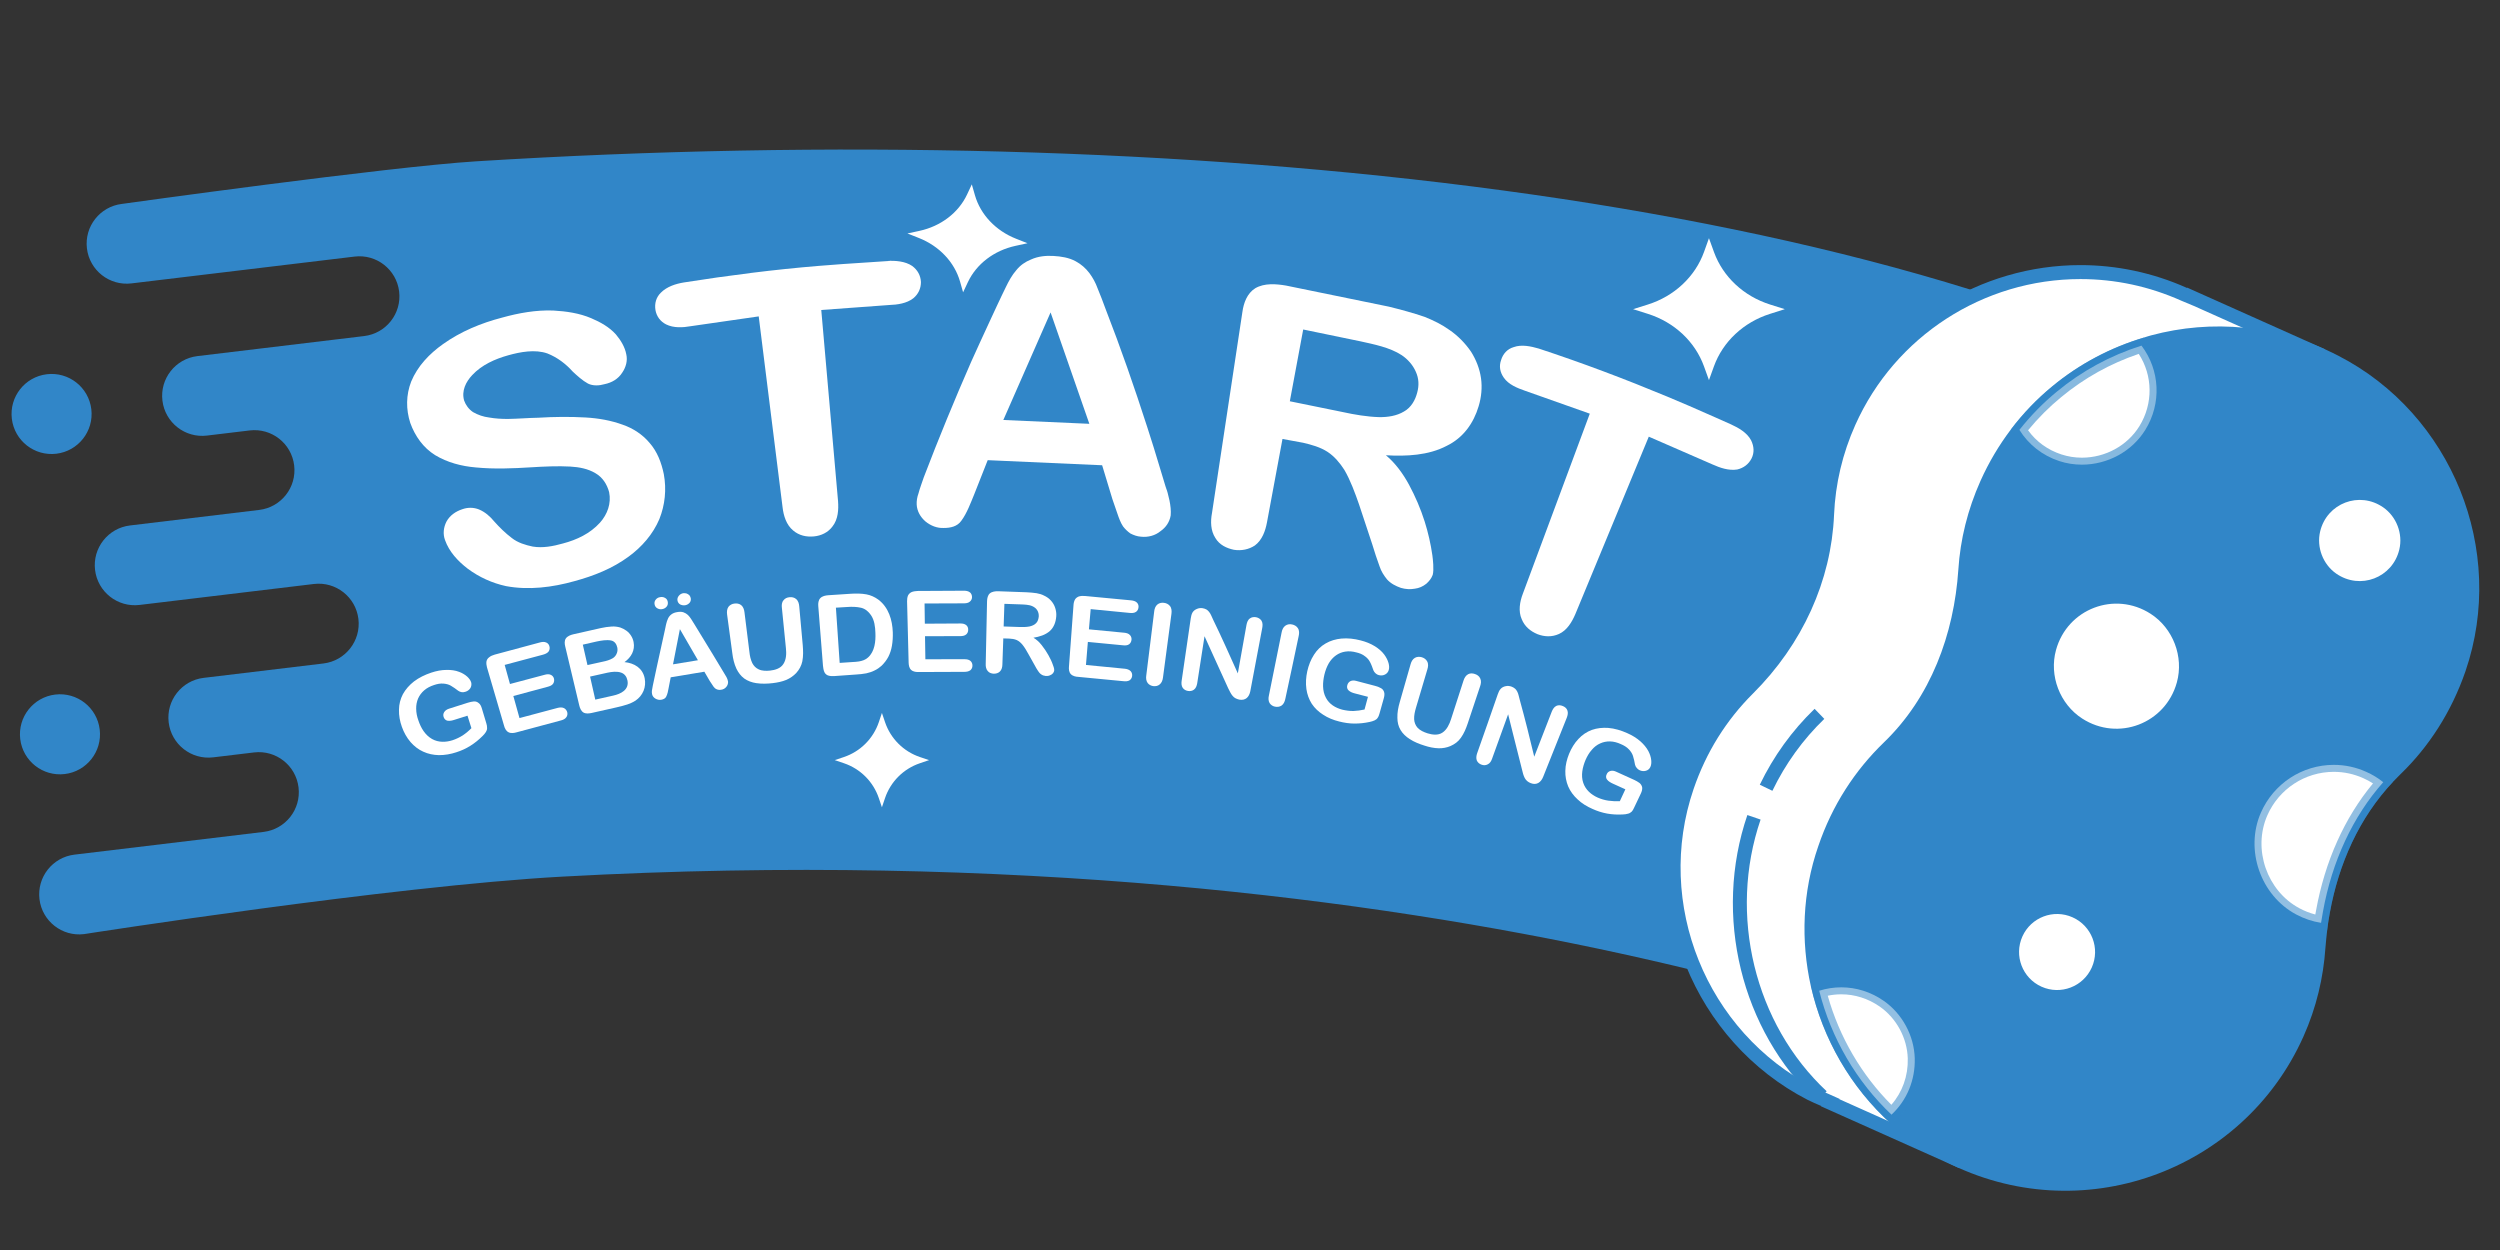 <?xml version="1.0" encoding="UTF-8" standalone="no"?> <svg xmlns="http://www.w3.org/2000/svg" xmlns:xlink="http://www.w3.org/1999/xlink" xmlns:serif="http://www.serif.com/" width="100%" height="100%" viewBox="0 0 120 60" version="1.1" xml:space="preserve" style="fill-rule:evenodd;clip-rule:evenodd;stroke-linejoin:round;stroke-miterlimit:2;"><rect x="0" y="0" width="120" height="60" fill="#333333" stroke="none"/> <g transform="matrix(0.444,0,0,0.444,0.065,-6.483)"> <path d="M60.67,109.37C42.119,110.386 8.934,115.587 8.934,115.587C6.561,115.873 4.406,114.18 4.121,111.808C3.836,109.435 5.528,107.28 7.901,106.995L28.348,104.538C30.721,104.252 32.414,102.098 32.128,99.726C31.843,97.353 29.689,95.661 27.316,95.946L22.901,96.476C20.528,96.761 18.374,95.069 18.089,92.696C17.804,90.324 19.496,88.169 21.869,87.884L34.821,86.328C37.193,86.042 38.886,83.887 38.601,81.515C38.315,79.142 36.161,77.45 33.788,77.735L14.942,80C12.569,80.285 10.415,78.592 10.13,76.22C9.845,73.847 11.537,71.692 13.91,71.407L27.876,69.729C30.249,69.443 31.941,67.289 31.656,64.916C31.371,62.543 29.216,60.851 26.843,61.136L22.226,61.691C19.853,61.976 17.698,60.284 17.413,57.911C17.128,55.539 18.82,53.384 21.193,53.099L39.224,50.932C41.597,50.646 43.29,48.492 43.004,46.119C42.719,43.747 40.564,42.054 38.191,42.339L14.064,45.239C11.691,45.524 9.536,43.832 9.251,41.459C8.966,39.086 10.658,36.932 13.031,36.646C13.031,36.646 41.74,32.638 51.377,32.038C127.1,27.326 206.157,35.479 247.733,61.098L216.059,129.977C216.059,129.977 158.306,104.025 60.67,109.37Z" style="fill:rgb(49,134,200);fill-rule:nonzero;"></path> </g> <g transform="matrix(0.444,0,0,0.444,0.065,-6.483)"> <path d="M6.854,98.282C9.227,97.997 10.919,95.842 10.634,93.469C10.349,91.096 8.194,89.404 5.821,89.689C3.448,89.975 1.756,92.129 2.041,94.502C2.327,96.875 4.481,98.567 6.854,98.282Z" style="fill:rgb(49,134,200);fill-rule:nonzero;"></path> </g> <g transform="matrix(0.444,0,0,0.444,0.065,-6.483)"> <path d="M5.946,63.653C8.319,63.368 10.011,61.213 9.726,58.84C9.44,56.467 7.286,54.775 4.913,55.06C2.541,55.345 0.848,57.5 1.133,59.873C1.418,62.246 3.573,63.938 5.946,63.653Z" style="fill:rgb(49,134,200);fill-rule:nonzero;"></path> </g> <g transform="matrix(0.444,0,0,0.444,0.065,-6.483)"> <path d="M197.709,133.815L197.034,133.47L196.581,133.273C196.258,133.134 195.936,132.997 195.619,132.833C183.626,126.656 177.873,112.389 182.233,99.646C183.622,95.589 185.841,92.023 188.829,89.045C194.046,83.851 197.081,77.166 197.375,70.223C197.521,66.771 198.317,63.407 199.741,60.225C204.146,50.379 213.97,44.017 224.769,44.017C228.641,44.017 232.413,44.825 235.98,46.42L236.67,46.729L236.686,46.694L250.212,52.746L248.204,57.234L248.4,57.569C252.462,64.527 253.328,72.792 250.778,80.244C249.389,84.302 247.169,87.868 244.182,90.844C238.964,96.04 235.93,102.723 235.636,109.664C235.49,113.117 234.694,116.481 233.271,119.664C229.666,127.721 222.317,133.578 213.612,135.331L213.23,135.408L211.235,139.867L197.709,133.815Z" style="fill:white;fill-rule:nonzero;"></path> </g> <g transform="matrix(0.444,0,0,0.444,0.065,-6.483)"> <path d="M224.769,43.261C214.002,43.26 203.733,49.451 199.051,59.917C197.554,63.262 196.767,66.742 196.62,70.191C196.326,77.153 193.233,83.593 188.296,88.51C185.341,91.453 182.984,95.118 181.519,99.401C177.043,112.476 182.986,127.176 195.272,133.504C195.751,133.752 196.241,133.943 196.727,134.16L196.71,134.196L211.617,140.865L213.761,136.072C222.393,134.333 230.091,128.622 233.96,119.972C235.457,116.627 236.245,113.146 236.391,109.695C236.686,102.734 239.778,96.296 244.715,91.379C247.669,88.437 250.027,84.772 251.493,80.489C254.201,72.575 253.073,64.076 249.053,57.188L251.21,52.364L236.304,45.695L236.289,45.73C232.542,44.055 228.623,43.262 224.769,43.261ZM224.766,43.261L224.768,44.772C228.535,44.773 232.203,45.559 235.672,47.11L237.053,47.686L249.214,53.127L247.673,56.571L247.356,57.28L247.748,57.95C251.698,64.718 252.542,72.755 250.063,80C248.712,83.947 246.554,87.415 243.648,90.309C238.297,95.639 235.183,102.501 234.881,109.631C234.739,112.989 233.965,116.261 232.581,119.355C229.076,127.19 221.929,132.885 213.463,134.591L212.7,134.745L212.382,135.455L210.854,138.868L198.707,133.434L198.724,133.398L197.343,132.78C197.185,132.71 197.026,132.641 196.867,132.573C196.564,132.443 196.262,132.315 195.964,132.161C184.303,126.155 178.708,112.281 182.948,99.89C184.299,95.943 186.457,92.475 189.362,89.581C194.714,84.251 197.828,77.387 198.13,70.255C198.272,66.898 199.046,63.627 200.43,60.534C204.714,50.959 214.266,44.772 224.766,44.772L224.766,43.261Z" style="fill:rgb(49,134,200);fill-rule:nonzero;"></path> </g> <g transform="matrix(0.444,0,0,0.444,0.065,-6.483)"> <path d="M196.299,133.679C188.077,126.002 185.046,113.559 188.758,102.714L190.188,103.204C186.666,113.495 189.536,125.298 197.33,132.575L196.299,133.679Z" style="fill:rgb(49,134,200);fill-rule:nonzero;"></path> </g> <g transform="matrix(0.444,0,0,0.444,0.065,-6.483)"> <path d="M191.463,100.094L190.102,99.437C191.587,96.355 193.58,93.595 196.025,91.232L197.076,92.318C194.759,94.557 192.871,97.173 191.463,100.094Z" style="fill:rgb(49,134,200);fill-rule:nonzero;"></path> </g> <g transform="matrix(0.444,0,0,0.444,0.065,-6.483)"> <path d="M248.874,126.66C242.31,141.334 224.699,147.652 210.172,140.175C208.037,139.067 206.068,137.687 204.313,136.119C199.914,132.15 196.916,126.896 195.624,121.231C194.524,116.303 194.698,111.054 196.429,106.067C197.927,101.65 200.395,97.884 203.499,94.882C208.575,90 211.098,83.193 211.568,76.164C211.776,72.93 212.57,69.698 213.964,66.582C214.872,64.553 215.982,62.702 217.26,61.012C218.58,59.276 220.085,57.71 221.732,56.36C224.666,53.934 228.046,52.163 231.633,51.093C231.896,50.993 232.159,50.938 232.414,50.855C238.912,49.11 246.114,49.68 252.647,53.059C264.929,59.38 270.874,74.084 266.398,87.149C264.875,91.576 262.425,95.35 259.329,98.335C259.117,98.566 258.859,98.799 258.648,99.031C258.614,99.059 258.605,99.077 258.571,99.105C254.893,103.002 252.674,108.01 251.72,113.302C251.605,113.946 251.507,114.554 251.437,115.197C251.357,115.814 251.313,116.446 251.251,117.07C251.034,120.278 250.276,123.526 248.874,126.66Z" style="fill:rgb(49,134,200);fill-rule:nonzero;"></path> </g> <g transform="matrix(0.444,0,0,0.444,0.065,-6.483)"> <path d="M235.19,88.374C233.963,92.829 228.84,94.785 224.956,92.281C222.535,90.721 221.361,87.647 222.125,84.871C223.351,80.414 228.477,78.457 232.361,80.962C234.782,82.523 235.955,85.597 235.19,88.374Z" style="fill:white;fill-rule:nonzero;"></path> </g> <g transform="matrix(0.444,0,0,0.444,0.065,-6.483)"> <path d="M259.239,74.009C258.513,77.069 255,78.41 252.418,76.613C250.983,75.615 250.275,73.76 250.679,72.06C251.407,69 254.92,67.658 257.502,69.455C258.936,70.453 259.644,72.309 259.239,74.009Z" style="fill:white;fill-rule:nonzero;"></path> </g> <g transform="matrix(0.444,0,0,0.444,0.065,-6.483)"> <path d="M225.99,119.2C226.917,117.128 225.989,114.697 223.917,113.771C221.846,112.844 219.416,113.772 218.489,115.843C217.562,117.915 218.49,120.346 220.562,121.273C222.633,122.199 225.063,121.271 225.99,119.2Z" style="fill:white;fill-rule:nonzero;"></path> </g> <g transform="matrix(0.444,0,0,0.444,0.065,-6.483)"> <path d="M204.34,135.106C200.554,131.529 197.804,126.815 196.523,121.708C197.299,121.464 198.101,121.34 198.915,121.34C200.531,121.34 202.11,121.84 203.48,122.787C205.493,124.176 206.785,126.56 206.853,129.007C206.918,131.361 206.009,133.55 204.34,135.106Z" style="fill:white;fill-rule:nonzero;"></path> </g> <g transform="matrix(0.444,0,0,0.444,0.065,-6.483)"> <path d="M198.915,120.584C197.783,120.584 196.668,120.806 195.632,121.226C196.907,126.896 199.919,132.161 204.322,136.117C206.298,134.551 207.693,132.032 207.608,128.985C207.533,126.282 206.135,123.702 203.91,122.165C202.344,121.083 200.61,120.584 198.915,120.584ZM198.915,122.095C200.377,122.095 201.807,122.549 203.051,123.408C204.869,124.664 206.036,126.817 206.098,129.027C206.15,130.913 205.514,132.68 204.325,134.038C201.092,130.801 198.697,126.694 197.448,122.246C197.93,122.146 198.419,122.095 198.915,122.095Z" style="fill:rgb(49,134,200);fill-opacity:0.53;fill-rule:nonzero;"></path> </g> <g transform="matrix(0.444,0,0,0.444,0.065,-6.483)"> <path d="M224.921,64.835C224.085,64.835 223.263,64.705 222.479,64.448C220.669,63.856 219.154,62.667 218.168,61.075C219.377,59.542 220.736,58.154 222.211,56.945C224.911,54.711 227.988,53.039 231.366,51.966C233.37,54.612 233.55,58.213 231.778,61.077C230.344,63.395 227.717,64.835 224.921,64.835Z" style="fill:white;fill-rule:nonzero;"></path> </g> <g transform="matrix(0.444,0,0,0.444,0.065,-6.483)"> <path d="M231.633,51.093C228.046,52.163 224.666,53.934 221.732,56.36C220.085,57.71 218.58,59.276 217.26,61.012C218.275,62.898 219.975,64.423 222.244,65.167C223.121,65.453 224.024,65.591 224.922,65.591C227.901,65.591 230.812,64.076 232.421,61.475C234.556,58.024 234.019,53.88 231.633,51.093ZM231.07,52.858C232.592,55.206 232.646,58.238 231.136,60.68C229.838,62.777 227.458,64.08 224.922,64.08C224.166,64.08 223.423,63.962 222.714,63.73C221.222,63.242 219.989,62.346 219.104,61.117C220.192,59.794 221.396,58.59 222.696,57.525C225.178,55.472 227.991,53.905 231.07,52.858Z" style="fill:rgb(49,134,200);fill-opacity:0.58;fill-rule:nonzero;"></path> </g> <g transform="matrix(0.444,0,0,0.444,0.065,-6.483)"> <path d="M250.779,114.367C249.846,114.222 248.942,113.918 248.084,113.459C244.231,111.4 242.523,106.464 244.274,102.455C245.647,99.317 248.74,97.289 252.155,97.289C253.364,97.289 254.542,97.542 255.656,98.041C256.34,98.345 256.958,98.722 257.502,99.163C254.221,102.858 251.971,107.684 250.98,113.174C250.905,113.57 250.838,113.965 250.779,114.367Z" style="fill:white;fill-rule:nonzero;"></path> </g> <g transform="matrix(0.444,0,0,0.444,0.065,-6.483)"> <path d="M252.156,96.533C248.558,96.533 245.125,98.625 243.583,102.152C241.667,106.533 243.511,111.872 247.727,114.125C248.924,114.765 250.184,115.114 251.433,115.2C251.507,114.554 251.605,113.936 251.724,113.309C252.681,108.011 254.885,103.003 258.578,99.109C257.845,98.388 256.963,97.797 255.965,97.351C254.726,96.796 253.431,96.533 252.156,96.533ZM252.156,98.044C253.258,98.044 254.332,98.275 255.348,98.73C255.719,98.896 256.068,99.084 256.394,99.294C253.316,103.002 251.198,107.719 250.239,113.026C250.211,113.175 250.184,113.322 250.159,113.467C249.569,113.314 248.994,113.088 248.439,112.792C244.927,110.915 243.369,106.414 244.967,102.758C246.219,99.895 249.041,98.044 252.156,98.044Z" style="fill:rgb(49,134,200);fill-opacity:0.53;fill-rule:nonzero;"></path> </g> <g transform="matrix(0.083,0.004,-0.004,0.083,10.771,0.958)"> <g transform="matrix(0.779,0,0,0.779,56.247,-80.058)"> <g transform="matrix(83.541,0,0,83.541,92.252,647.565)"> <path d="M0.608,-0.528L0.654,-0.398C0.659,-0.385 0.663,-0.369 0.663,-0.355C0.664,-0.343 0.66,-0.331 0.654,-0.32C0.647,-0.307 0.637,-0.295 0.627,-0.284C0.595,-0.249 0.561,-0.218 0.522,-0.191C0.485,-0.165 0.444,-0.144 0.401,-0.128C0.352,-0.109 0.299,-0.097 0.246,-0.095C0.199,-0.094 0.151,-0.101 0.107,-0.119C0.063,-0.136 0.024,-0.164 -0.009,-0.198C-0.045,-0.236 -0.073,-0.281 -0.093,-0.33C-0.113,-0.378 -0.125,-0.429 -0.126,-0.481C-0.128,-0.529 -0.118,-0.577 -0.098,-0.62C-0.076,-0.665 -0.044,-0.704 -0.006,-0.737C0.038,-0.774 0.09,-0.802 0.144,-0.823C0.188,-0.84 0.234,-0.852 0.282,-0.854C0.318,-0.856 0.356,-0.854 0.391,-0.842C0.417,-0.834 0.443,-0.821 0.465,-0.803C0.48,-0.79 0.495,-0.774 0.502,-0.755C0.508,-0.738 0.506,-0.719 0.498,-0.703C0.488,-0.686 0.473,-0.674 0.455,-0.668C0.445,-0.664 0.434,-0.662 0.422,-0.663C0.411,-0.664 0.401,-0.668 0.391,-0.674C0.371,-0.688 0.345,-0.705 0.323,-0.716C0.304,-0.726 0.282,-0.73 0.26,-0.731C0.23,-0.733 0.201,-0.725 0.173,-0.714C0.142,-0.702 0.113,-0.686 0.089,-0.663C0.067,-0.642 0.05,-0.617 0.039,-0.589C0.028,-0.56 0.024,-0.528 0.026,-0.497C0.028,-0.461 0.037,-0.426 0.051,-0.393C0.076,-0.329 0.116,-0.267 0.18,-0.235C0.238,-0.206 0.303,-0.211 0.362,-0.233C0.393,-0.245 0.423,-0.261 0.45,-0.28C0.477,-0.3 0.502,-0.323 0.524,-0.348L0.484,-0.457L0.373,-0.416C0.353,-0.408 0.33,-0.401 0.308,-0.404C0.291,-0.407 0.279,-0.419 0.273,-0.435C0.267,-0.45 0.268,-0.465 0.276,-0.479C0.285,-0.495 0.301,-0.505 0.317,-0.511L0.481,-0.572C0.498,-0.578 0.517,-0.584 0.534,-0.586C0.549,-0.588 0.564,-0.584 0.576,-0.575C0.593,-0.565 0.602,-0.545 0.608,-0.528Z" style="fill:white;fill-rule:nonzero;"></path> </g> <g transform="matrix(83.541,0,0,83.541,158.416,647.565)"> <path d="M0.335,-1.03L-0,-0.923L0.055,-0.756L0.36,-0.853C0.378,-0.859 0.398,-0.862 0.415,-0.854C0.429,-0.848 0.439,-0.836 0.443,-0.822C0.447,-0.807 0.446,-0.792 0.438,-0.778C0.429,-0.762 0.41,-0.754 0.392,-0.748L0.09,-0.651L0.154,-0.458L0.489,-0.565C0.507,-0.57 0.528,-0.573 0.545,-0.565C0.56,-0.558 0.57,-0.545 0.575,-0.53C0.579,-0.515 0.578,-0.499 0.569,-0.486C0.559,-0.469 0.541,-0.461 0.523,-0.455L0.136,-0.331C0.113,-0.323 0.085,-0.317 0.062,-0.328C0.04,-0.338 0.027,-0.362 0.02,-0.385C-0.039,-0.554 -0.097,-0.724 -0.156,-0.894C-0.161,-0.911 -0.165,-0.929 -0.163,-0.946C-0.161,-0.961 -0.153,-0.974 -0.142,-0.983C-0.129,-0.996 -0.11,-1.004 -0.093,-1.01L0.302,-1.137C0.32,-1.143 0.342,-1.147 0.36,-1.139C0.375,-1.133 0.385,-1.121 0.389,-1.106C0.394,-1.091 0.392,-1.075 0.384,-1.061C0.373,-1.045 0.353,-1.036 0.335,-1.03Z" style="fill:white;fill-rule:nonzero;"></path> </g> <g transform="matrix(83.541,0,0,83.541,214.138,647.565)"> <path d="M0.341,-0.594L0.124,-0.534C0.101,-0.528 0.073,-0.523 0.051,-0.535C0.03,-0.547 0.019,-0.571 0.012,-0.594C-0.038,-0.766 -0.088,-0.94 -0.138,-1.112C-0.145,-1.135 -0.149,-1.163 -0.136,-1.184C-0.122,-1.206 -0.095,-1.217 -0.071,-1.224L0.171,-1.291C0.201,-1.299 0.234,-1.306 0.265,-1.309C0.291,-1.312 0.317,-1.31 0.342,-1.304C0.362,-1.298 0.38,-1.29 0.398,-1.278C0.415,-1.267 0.429,-1.253 0.441,-1.236C0.453,-1.219 0.461,-1.201 0.466,-1.181C0.484,-1.108 0.451,-1.044 0.394,-0.999C0.481,-0.995 0.558,-0.954 0.58,-0.864C0.589,-0.827 0.588,-0.788 0.575,-0.752C0.562,-0.716 0.539,-0.686 0.509,-0.663C0.487,-0.647 0.463,-0.635 0.438,-0.625C0.408,-0.613 0.373,-0.603 0.341,-0.594ZM0.248,-0.898L0.095,-0.856L0.151,-0.654L0.307,-0.697C0.375,-0.715 0.449,-0.756 0.428,-0.838C0.42,-0.869 0.402,-0.894 0.37,-0.904C0.331,-0.916 0.287,-0.908 0.248,-0.898ZM0.017,-1.136L0.067,-0.957L0.203,-0.994C0.231,-1.001 0.261,-1.011 0.286,-1.027C0.304,-1.038 0.317,-1.056 0.323,-1.077C0.328,-1.092 0.328,-1.109 0.324,-1.125C0.316,-1.155 0.298,-1.18 0.266,-1.185C0.224,-1.191 0.179,-1.18 0.139,-1.17L0.017,-1.136Z" style="fill:white;fill-rule:nonzero;"></path> </g> <g transform="matrix(83.541,0,0,83.541,271.042,647.565)"> <path d="M0.477,-0.868L0.425,-0.948L0.129,-0.884L0.115,-0.787C0.112,-0.764 0.108,-0.733 0.097,-0.71C0.09,-0.693 0.072,-0.685 0.055,-0.681C0.037,-0.677 0.019,-0.68 0.002,-0.689C-0.013,-0.697 -0.025,-0.71 -0.029,-0.727C-0.032,-0.737 -0.032,-0.747 -0.032,-0.757C-0.03,-0.773 -0.028,-0.788 -0.026,-0.803C0,-0.97 0.087,-1.469 0.057,-1.303C0.06,-1.32 0.063,-1.337 0.066,-1.354C0.069,-1.371 0.074,-1.39 0.081,-1.406C0.087,-1.42 0.096,-1.432 0.108,-1.442C0.123,-1.455 0.141,-1.461 0.159,-1.465C0.177,-1.469 0.196,-1.471 0.214,-1.466C0.23,-1.461 0.243,-1.454 0.255,-1.444C0.266,-1.434 0.276,-1.423 0.285,-1.41C0.297,-1.394 0.308,-1.377 0.319,-1.361C0.415,-1.222 0.602,-0.942 0.602,-0.942C0.615,-0.924 0.634,-0.897 0.639,-0.872C0.642,-0.855 0.637,-0.838 0.627,-0.824C0.616,-0.808 0.599,-0.798 0.58,-0.795C0.57,-0.793 0.56,-0.792 0.55,-0.795C0.541,-0.797 0.533,-0.801 0.526,-0.806C0.517,-0.813 0.508,-0.825 0.502,-0.834C0.493,-0.845 0.485,-0.856 0.477,-0.868ZM0.144,-1L0.363,-1.047L0.19,-1.315L0.144,-1ZM0.025,-1.485C0.01,-1.481 -0.005,-1.483 -0.019,-1.49C-0.033,-1.497 -0.042,-1.509 -0.045,-1.524C-0.049,-1.539 -0.046,-1.554 -0.037,-1.566C-0.028,-1.579 -0.015,-1.587 0,-1.59C0.015,-1.594 0.031,-1.593 0.044,-1.586C0.059,-1.58 0.068,-1.566 0.071,-1.551C0.074,-1.536 0.072,-1.52 0.062,-1.508C0.053,-1.496 0.039,-1.488 0.025,-1.485ZM0.203,-1.635C0.213,-1.637 0.224,-1.636 0.234,-1.634C0.244,-1.631 0.252,-1.626 0.26,-1.619C0.266,-1.612 0.271,-1.603 0.273,-1.594C0.276,-1.579 0.274,-1.564 0.264,-1.552C0.254,-1.54 0.241,-1.532 0.226,-1.529C0.211,-1.526 0.196,-1.528 0.182,-1.534C0.168,-1.541 0.159,-1.554 0.156,-1.569C0.153,-1.584 0.157,-1.598 0.166,-1.61C0.175,-1.623 0.188,-1.631 0.203,-1.635Z" style="fill:white;fill-rule:nonzero;"></path> </g> <g transform="matrix(83.541,0,0,83.541,327.946,647.565)"> <path d="M-0.016,-1.123L-0.079,-1.465C-0.083,-1.488 -0.083,-1.514 -0.07,-1.534C-0.058,-1.551 -0.039,-1.562 -0.019,-1.565C0.002,-1.569 0.024,-1.567 0.042,-1.554C0.061,-1.54 0.07,-1.516 0.074,-1.493L0.135,-1.142C0.14,-1.108 0.149,-1.075 0.165,-1.045C0.179,-1.021 0.199,-1.002 0.225,-0.992C0.256,-0.979 0.293,-0.981 0.326,-0.986C0.369,-0.993 0.418,-1.009 0.441,-1.05C0.466,-1.092 0.464,-1.145 0.457,-1.191L0.404,-1.547C0.4,-1.57 0.4,-1.596 0.415,-1.615C0.427,-1.633 0.446,-1.642 0.467,-1.645C0.488,-1.648 0.509,-1.645 0.526,-1.632C0.546,-1.617 0.554,-1.592 0.557,-1.569L0.605,-1.224C0.611,-1.177 0.615,-1.129 0.608,-1.082C0.602,-1.043 0.584,-1.006 0.559,-0.976C0.536,-0.949 0.507,-0.927 0.475,-0.911C0.437,-0.893 0.396,-0.883 0.355,-0.876C0.307,-0.868 0.257,-0.864 0.208,-0.869C0.17,-0.873 0.133,-0.884 0.1,-0.905C0.069,-0.926 0.045,-0.955 0.027,-0.988C0.005,-1.03 -0.008,-1.076 -0.016,-1.123Z" style="fill:white;fill-rule:nonzero;"></path> </g> <g transform="matrix(83.541,0,0,83.541,391.418,647.565)"> <path d="M0.05,-1.679L0.251,-1.702C0.297,-1.707 0.343,-1.709 0.388,-1.703C0.426,-1.698 0.463,-1.683 0.495,-1.662C0.59,-1.598 0.629,-1.487 0.638,-1.377C0.641,-1.338 0.641,-1.297 0.636,-1.258C0.632,-1.224 0.623,-1.19 0.609,-1.159C0.595,-1.129 0.576,-1.102 0.554,-1.078C0.536,-1.06 0.516,-1.044 0.493,-1.032C0.471,-1.019 0.446,-1.01 0.421,-1.003C0.392,-0.996 0.361,-0.991 0.331,-0.988L0.139,-0.965C0.119,-0.963 0.097,-0.962 0.078,-0.969C0.064,-0.975 0.053,-0.985 0.047,-0.999C0.039,-1.015 0.036,-1.036 0.033,-1.053C0.01,-1.228 -0.011,-1.403 -0.034,-1.579C-0.037,-1.602 -0.036,-1.63 -0.02,-1.649C-0.003,-1.669 0.025,-1.676 0.05,-1.679ZM0.123,-1.572L0.18,-1.084L0.292,-1.097C0.312,-1.099 0.331,-1.101 0.35,-1.105C0.365,-1.108 0.379,-1.113 0.393,-1.119C0.407,-1.125 0.419,-1.134 0.43,-1.145C0.486,-1.201 0.491,-1.29 0.484,-1.365C0.48,-1.418 0.47,-1.479 0.436,-1.522C0.413,-1.552 0.383,-1.575 0.346,-1.582C0.306,-1.589 0.265,-1.588 0.224,-1.583L0.123,-1.572Z" style="fill:white;fill-rule:nonzero;"></path> </g> <g transform="matrix(83.541,0,0,83.541,453.258,647.565)"> <path d="M0.514,-1.665L0.167,-1.647L0.178,-1.468L0.494,-1.485C0.512,-1.486 0.532,-1.484 0.547,-1.472C0.559,-1.462 0.565,-1.448 0.565,-1.432C0.566,-1.417 0.561,-1.402 0.55,-1.391C0.537,-1.378 0.517,-1.374 0.499,-1.373L0.185,-1.357L0.198,-1.153L0.545,-1.17C0.564,-1.171 0.584,-1.169 0.599,-1.157C0.611,-1.147 0.618,-1.132 0.618,-1.116C0.619,-1.1 0.613,-1.086 0.602,-1.075C0.588,-1.063 0.568,-1.059 0.55,-1.058L0.148,-1.037C0.125,-1.035 0.096,-1.036 0.077,-1.052C0.058,-1.067 0.053,-1.093 0.051,-1.116C0.037,-1.297 0.024,-1.478 0.011,-1.659C0.01,-1.676 0.011,-1.695 0.017,-1.711C0.023,-1.724 0.033,-1.735 0.046,-1.742C0.062,-1.75 0.082,-1.753 0.1,-1.755L0.51,-1.777C0.529,-1.778 0.55,-1.776 0.566,-1.764C0.578,-1.754 0.584,-1.74 0.585,-1.724C0.586,-1.709 0.58,-1.694 0.568,-1.683C0.554,-1.669 0.533,-1.666 0.514,-1.665Z" style="fill:white;fill-rule:nonzero;"></path> </g> <g transform="matrix(83.541,0,0,83.541,508.979,647.565)"> <path d="M0.266,-1.372L0.213,-1.371L0.216,-1.141C0.217,-1.118 0.213,-1.093 0.197,-1.076C0.183,-1.061 0.164,-1.055 0.144,-1.054C0.124,-1.054 0.103,-1.059 0.089,-1.075C0.073,-1.091 0.068,-1.116 0.068,-1.138C0.063,-1.324 0.058,-1.509 0.053,-1.695C0.053,-1.719 0.056,-1.746 0.074,-1.764C0.093,-1.782 0.122,-1.786 0.146,-1.787L0.399,-1.79C0.428,-1.79 0.46,-1.789 0.489,-1.786C0.512,-1.783 0.535,-1.778 0.556,-1.768C0.579,-1.759 0.601,-1.745 0.619,-1.727C0.637,-1.709 0.651,-1.688 0.66,-1.664C0.669,-1.64 0.674,-1.615 0.673,-1.589C0.672,-1.541 0.658,-1.493 0.624,-1.458C0.586,-1.42 0.532,-1.401 0.48,-1.39C0.509,-1.375 0.534,-1.353 0.556,-1.328C0.58,-1.301 0.601,-1.272 0.62,-1.242C0.636,-1.216 0.652,-1.188 0.663,-1.16C0.667,-1.151 0.679,-1.124 0.678,-1.111C0.678,-1.101 0.674,-1.092 0.669,-1.084C0.662,-1.075 0.653,-1.068 0.643,-1.064C0.632,-1.058 0.619,-1.056 0.606,-1.056C0.592,-1.057 0.577,-1.06 0.565,-1.068C0.553,-1.075 0.544,-1.085 0.536,-1.096C0.524,-1.112 0.513,-1.129 0.503,-1.146L0.443,-1.242C0.427,-1.268 0.406,-1.301 0.385,-1.324C0.37,-1.34 0.353,-1.354 0.333,-1.362C0.312,-1.37 0.288,-1.372 0.266,-1.372ZM0.351,-1.68L0.208,-1.678L0.211,-1.477L0.348,-1.479C0.377,-1.479 0.411,-1.481 0.44,-1.488C0.461,-1.494 0.482,-1.503 0.497,-1.52C0.512,-1.536 0.517,-1.559 0.518,-1.581C0.518,-1.6 0.513,-1.619 0.502,-1.635C0.491,-1.651 0.475,-1.662 0.457,-1.669C0.425,-1.682 0.384,-1.68 0.351,-1.68Z" style="fill:white;fill-rule:nonzero;"></path> </g> <g transform="matrix(83.541,0,0,83.541,569.065,647.565)"> <path d="M0.603,-1.651L0.256,-1.668L0.249,-1.488L0.565,-1.473C0.583,-1.472 0.603,-1.468 0.616,-1.454C0.627,-1.443 0.632,-1.428 0.631,-1.413C0.63,-1.398 0.624,-1.383 0.612,-1.373C0.597,-1.361 0.577,-1.36 0.559,-1.361L0.245,-1.376L0.238,-1.171L0.585,-1.154C0.603,-1.153 0.623,-1.148 0.637,-1.135C0.648,-1.124 0.653,-1.109 0.652,-1.093C0.651,-1.077 0.644,-1.064 0.632,-1.054C0.616,-1.043 0.596,-1.042 0.578,-1.043L0.176,-1.062C0.153,-1.062 0.125,-1.066 0.107,-1.084C0.09,-1.101 0.087,-1.127 0.088,-1.15C0.092,-1.332 0.097,-1.514 0.102,-1.696C0.102,-1.713 0.105,-1.731 0.113,-1.747C0.12,-1.76 0.132,-1.769 0.145,-1.775C0.162,-1.781 0.182,-1.783 0.2,-1.782L0.61,-1.763C0.629,-1.762 0.65,-1.758 0.664,-1.745C0.675,-1.734 0.681,-1.719 0.679,-1.703C0.678,-1.687 0.672,-1.673 0.659,-1.663C0.643,-1.651 0.622,-1.65 0.603,-1.651Z" style="fill:white;fill-rule:nonzero;"></path> </g> <g transform="matrix(83.541,0,0,83.541,624.786,647.565)"> <path d="M0.11,-1.102C0.125,-1.293 0.138,-1.483 0.153,-1.673C0.154,-1.697 0.161,-1.722 0.179,-1.738C0.195,-1.752 0.215,-1.757 0.236,-1.755C0.257,-1.754 0.277,-1.745 0.291,-1.729C0.307,-1.71 0.309,-1.684 0.307,-1.661C0.291,-1.471 0.275,-1.281 0.259,-1.09C0.257,-1.068 0.25,-1.044 0.232,-1.029C0.217,-1.015 0.197,-1.011 0.177,-1.012C0.157,-1.014 0.139,-1.022 0.126,-1.037C0.111,-1.055 0.108,-1.08 0.11,-1.102Z" style="fill:white;fill-rule:nonzero;"></path> </g> <g transform="matrix(83.541,0,0,83.541,650.934,647.565)"> <path d="M0.367,-1.625C0.451,-1.472 0.529,-1.316 0.608,-1.161L0.664,-1.594C0.667,-1.615 0.673,-1.639 0.691,-1.653C0.706,-1.666 0.726,-1.669 0.745,-1.667C0.765,-1.664 0.783,-1.655 0.795,-1.639C0.808,-1.62 0.808,-1.596 0.805,-1.574C0.779,-1.385 0.753,-1.196 0.726,-1.007C0.718,-0.956 0.688,-0.922 0.633,-0.929C0.622,-0.931 0.61,-0.934 0.599,-0.939C0.588,-0.944 0.579,-0.951 0.571,-0.96C0.563,-0.969 0.555,-0.979 0.549,-0.99C0.542,-1.002 0.536,-1.013 0.529,-1.025C0.529,-1.025 0.218,-1.628 0.297,-1.478L0.252,-1.055C0.249,-1.034 0.243,-1.012 0.226,-0.998C0.211,-0.986 0.193,-0.982 0.174,-0.984C0.155,-0.986 0.138,-0.994 0.126,-1.009C0.113,-1.026 0.111,-1.049 0.113,-1.07C0.131,-1.256 0.149,-1.442 0.167,-1.628C0.169,-1.645 0.172,-1.667 0.181,-1.683C0.189,-1.697 0.202,-1.708 0.217,-1.715C0.233,-1.723 0.25,-1.726 0.268,-1.724C0.28,-1.722 0.292,-1.72 0.303,-1.714C0.312,-1.709 0.32,-1.702 0.327,-1.694C0.335,-1.685 0.342,-1.674 0.347,-1.664C0.354,-1.651 0.361,-1.638 0.367,-1.625Z" style="fill:white;fill-rule:nonzero;"></path> </g> <g transform="matrix(83.541,0,0,83.541,714.405,647.565)"> <path d="M0.133,-0.977C0.162,-1.166 0.19,-1.355 0.219,-1.543C0.222,-1.566 0.231,-1.591 0.25,-1.605C0.267,-1.618 0.288,-1.622 0.309,-1.618C0.329,-1.615 0.349,-1.605 0.361,-1.588C0.376,-1.568 0.376,-1.542 0.372,-1.519C0.341,-1.33 0.312,-1.142 0.28,-0.954C0.276,-0.931 0.268,-0.908 0.249,-0.894C0.232,-0.882 0.212,-0.879 0.192,-0.882C0.172,-0.885 0.155,-0.895 0.143,-0.911C0.13,-0.93 0.129,-0.955 0.133,-0.977Z" style="fill:white;fill-rule:nonzero;"></path> </g> <g transform="matrix(83.541,0,0,83.541,740.553,647.565)"> <path d="M0.84,-1.003L0.809,-0.868C0.806,-0.855 0.802,-0.839 0.794,-0.827C0.788,-0.816 0.779,-0.809 0.768,-0.803C0.755,-0.796 0.74,-0.791 0.725,-0.787C0.681,-0.775 0.635,-0.768 0.589,-0.766C0.544,-0.764 0.498,-0.769 0.454,-0.778C0.403,-0.788 0.353,-0.805 0.308,-0.832C0.268,-0.855 0.232,-0.885 0.204,-0.923C0.177,-0.961 0.159,-1.005 0.15,-1.051C0.14,-1.103 0.141,-1.157 0.15,-1.21C0.159,-1.262 0.176,-1.314 0.203,-1.36C0.227,-1.402 0.26,-1.438 0.301,-1.464C0.342,-1.491 0.39,-1.507 0.438,-1.514C0.495,-1.522 0.553,-1.518 0.61,-1.506C0.655,-1.497 0.7,-1.482 0.741,-1.459C0.772,-1.441 0.802,-1.419 0.825,-1.391C0.843,-1.369 0.858,-1.344 0.867,-1.317C0.873,-1.298 0.877,-1.276 0.872,-1.256C0.868,-1.238 0.857,-1.223 0.841,-1.214C0.824,-1.204 0.805,-1.202 0.786,-1.206C0.775,-1.208 0.766,-1.213 0.757,-1.22C0.748,-1.227 0.741,-1.236 0.736,-1.246C0.727,-1.268 0.715,-1.298 0.702,-1.319C0.691,-1.338 0.675,-1.354 0.657,-1.366C0.633,-1.384 0.604,-1.393 0.576,-1.398C0.544,-1.405 0.511,-1.407 0.478,-1.4C0.449,-1.394 0.422,-1.382 0.398,-1.363C0.373,-1.344 0.353,-1.318 0.338,-1.291C0.321,-1.258 0.31,-1.223 0.303,-1.186C0.291,-1.118 0.29,-1.043 0.327,-0.982C0.359,-0.927 0.416,-0.897 0.477,-0.884C0.51,-0.878 0.543,-0.875 0.576,-0.877C0.609,-0.88 0.642,-0.886 0.674,-0.895L0.699,-1.009L0.584,-1.033C0.563,-1.037 0.54,-1.044 0.524,-1.058C0.51,-1.07 0.507,-1.087 0.511,-1.104C0.514,-1.119 0.523,-1.132 0.536,-1.14C0.552,-1.149 0.571,-1.149 0.588,-1.145L0.758,-1.109C0.775,-1.106 0.793,-1.1 0.809,-1.092C0.823,-1.086 0.833,-1.075 0.839,-1.061C0.847,-1.043 0.844,-1.021 0.84,-1.003Z" style="fill:white;fill-rule:nonzero;"></path> </g> <g transform="matrix(83.541,0,0,83.541,806.717,647.565)"> <path d="M0.191,-0.975L0.271,-1.316C0.276,-1.338 0.286,-1.362 0.307,-1.375C0.325,-1.386 0.346,-1.388 0.367,-1.383C0.387,-1.378 0.406,-1.367 0.417,-1.348C0.43,-1.327 0.428,-1.301 0.422,-1.278L0.337,-0.931C0.329,-0.898 0.323,-0.864 0.326,-0.83C0.329,-0.802 0.34,-0.777 0.359,-0.757C0.383,-0.733 0.417,-0.72 0.45,-0.711C0.493,-0.7 0.544,-0.695 0.582,-0.723C0.621,-0.751 0.641,-0.801 0.653,-0.846L0.747,-1.193C0.753,-1.216 0.764,-1.239 0.785,-1.252C0.803,-1.263 0.825,-1.263 0.845,-1.257C0.865,-1.252 0.884,-1.24 0.894,-1.221C0.906,-1.2 0.904,-1.174 0.897,-1.151L0.803,-0.816C0.79,-0.77 0.774,-0.725 0.748,-0.685C0.727,-0.651 0.696,-0.626 0.66,-0.608C0.627,-0.592 0.592,-0.584 0.556,-0.583C0.514,-0.582 0.471,-0.589 0.431,-0.6C0.384,-0.612 0.336,-0.628 0.294,-0.653C0.261,-0.672 0.231,-0.697 0.21,-0.729C0.189,-0.76 0.179,-0.797 0.177,-0.834C0.173,-0.881 0.18,-0.929 0.191,-0.975Z" style="fill:white;fill-rule:nonzero;"></path> </g> <g transform="matrix(83.541,0,0,83.541,870.188,647.565)"> <path d="M0.495,-1.045C0.549,-0.881 0.599,-0.715 0.647,-0.549L0.783,-0.956C0.79,-0.976 0.801,-0.998 0.821,-1.009C0.838,-1.018 0.858,-1.018 0.877,-1.011C0.896,-1.005 0.913,-0.993 0.921,-0.974C0.93,-0.954 0.926,-0.93 0.919,-0.909C0.858,-0.731 0.797,-0.553 0.735,-0.375C0.718,-0.325 0.681,-0.295 0.628,-0.313C0.616,-0.317 0.605,-0.322 0.595,-0.33C0.586,-0.337 0.578,-0.346 0.572,-0.356C0.566,-0.367 0.56,-0.379 0.556,-0.391C0.552,-0.404 0.548,-0.417 0.544,-0.43C0.544,-0.43 0.347,-1.077 0.398,-0.916L0.274,-0.513C0.268,-0.492 0.257,-0.471 0.237,-0.461C0.22,-0.451 0.201,-0.45 0.183,-0.456C0.165,-0.461 0.149,-0.473 0.14,-0.49C0.131,-0.51 0.133,-0.533 0.139,-0.554C0.193,-0.731 0.244,-0.909 0.297,-1.087C0.302,-1.103 0.309,-1.124 0.321,-1.137C0.332,-1.15 0.347,-1.158 0.363,-1.162C0.38,-1.167 0.398,-1.166 0.415,-1.161C0.427,-1.157 0.438,-1.152 0.448,-1.144C0.456,-1.137 0.463,-1.129 0.468,-1.12C0.474,-1.11 0.479,-1.098 0.482,-1.087C0.486,-1.073 0.491,-1.059 0.495,-1.045Z" style="fill:white;fill-rule:nonzero;"></path> </g> <g transform="matrix(83.541,0,0,83.541,933.66,647.565)"> <path d="M0.848,-0.268L0.795,-0.141C0.79,-0.128 0.783,-0.113 0.774,-0.103C0.765,-0.094 0.755,-0.087 0.743,-0.084C0.729,-0.079 0.713,-0.076 0.698,-0.075C0.651,-0.07 0.604,-0.07 0.558,-0.076C0.513,-0.082 0.468,-0.094 0.426,-0.111C0.376,-0.13 0.329,-0.155 0.289,-0.19C0.253,-0.22 0.222,-0.257 0.201,-0.3C0.181,-0.342 0.17,-0.389 0.169,-0.436C0.167,-0.489 0.178,-0.541 0.195,-0.59C0.213,-0.64 0.238,-0.687 0.272,-0.726C0.303,-0.763 0.342,-0.792 0.386,-0.811C0.432,-0.83 0.482,-0.837 0.531,-0.836C0.589,-0.834 0.647,-0.819 0.701,-0.798C0.745,-0.781 0.787,-0.759 0.824,-0.729C0.852,-0.706 0.878,-0.679 0.897,-0.647C0.911,-0.623 0.922,-0.596 0.926,-0.568C0.929,-0.548 0.929,-0.526 0.921,-0.507C0.914,-0.49 0.901,-0.478 0.883,-0.472C0.865,-0.466 0.846,-0.467 0.828,-0.474C0.817,-0.478 0.808,-0.485 0.801,-0.493C0.793,-0.501 0.787,-0.511 0.784,-0.522C0.779,-0.545 0.771,-0.576 0.762,-0.599C0.754,-0.62 0.741,-0.637 0.725,-0.653C0.704,-0.674 0.677,-0.688 0.649,-0.698C0.619,-0.71 0.586,-0.718 0.552,-0.717C0.522,-0.716 0.493,-0.709 0.466,-0.695C0.438,-0.681 0.414,-0.66 0.395,-0.635C0.372,-0.607 0.356,-0.575 0.343,-0.541C0.32,-0.477 0.307,-0.403 0.333,-0.338C0.357,-0.277 0.408,-0.237 0.467,-0.214C0.498,-0.202 0.531,-0.194 0.564,-0.191C0.597,-0.188 0.631,-0.188 0.665,-0.191L0.709,-0.299L0.598,-0.343C0.578,-0.351 0.556,-0.361 0.542,-0.378C0.531,-0.391 0.53,-0.408 0.537,-0.424C0.542,-0.439 0.553,-0.45 0.568,-0.455C0.585,-0.461 0.604,-0.458 0.62,-0.451L0.784,-0.386C0.8,-0.379 0.818,-0.371 0.832,-0.361C0.844,-0.352 0.853,-0.339 0.857,-0.325C0.861,-0.306 0.855,-0.285 0.848,-0.268Z" style="fill:white;fill-rule:nonzero;"></path> </g> </g> </g> <g transform="matrix(0.565,0.046,-0.041,0.508,-9.866,-16.166)"> <path d="M107.034,44.692L108.02,45.024L107.018,45.364C105.247,45.965 103.856,47.357 103.256,49.129L102.92,50.123L102.588,49.137C101.989,47.361 100.597,45.965 98.821,45.363L97.82,45.024L98.803,44.694C100.589,44.095 101.991,42.693 102.59,40.908L102.92,39.924L103.259,40.924C103.861,42.7 105.257,44.094 107.034,44.692Z" style="fill:white;fill-rule:nonzero;"></path> </g> <g transform="matrix(0.714,0,0,0.668,8.545,-15.236)"> <path d="M107.034,44.692L108.02,45.024L107.018,45.364C105.247,45.965 103.856,47.357 103.256,49.129L102.92,50.123L102.588,49.137C101.989,47.361 100.597,45.965 98.821,45.363L97.82,45.024L98.803,44.694C100.589,44.095 101.991,42.693 102.59,40.908L102.92,39.924L103.259,40.924C103.861,42.7 105.257,44.094 107.034,44.692Z" style="fill:white;fill-rule:nonzero;"></path> </g> <g transform="matrix(0.444,0,0,0.444,13.722,-2.674)"> <path d="M68.551,87.866L69.537,88.197L68.535,88.538C66.763,89.139 65.373,90.531 64.773,92.303L64.437,93.297L64.105,92.311C63.506,90.534 62.113,89.139 60.338,88.537L59.337,88.197L60.32,87.868C62.106,87.269 63.507,85.867 64.107,84.082L64.437,83.098L64.776,84.098C65.377,85.874 66.774,87.267 68.551,87.866Z" style="fill:white;fill-rule:nonzero;"></path> </g> <g transform="matrix(0.122,0.007,-0.007,0.122,-1.064,-12.024)"> <g transform="matrix(0.747,0,0,0.747,134.792,-250.947)"> <g transform="matrix(194.283,0,0,194.283,93.869,772.245)"> <path d="M0.554,-0.394C0.564,-0.353 0.562,-0.311 0.549,-0.272C0.534,-0.23 0.506,-0.194 0.472,-0.166C0.43,-0.131 0.38,-0.108 0.329,-0.091C0.271,-0.071 0.207,-0.059 0.145,-0.067C0.107,-0.073 0.071,-0.087 0.039,-0.108C0.011,-0.127 -0.014,-0.151 -0.027,-0.182C-0.034,-0.198 -0.033,-0.216 -0.026,-0.232C-0.018,-0.249 -0.003,-0.261 0.015,-0.268C0.029,-0.274 0.045,-0.275 0.06,-0.27C0.077,-0.264 0.091,-0.253 0.103,-0.24C0.118,-0.225 0.135,-0.21 0.153,-0.198C0.17,-0.186 0.191,-0.181 0.211,-0.178C0.238,-0.175 0.266,-0.182 0.292,-0.191C0.329,-0.203 0.364,-0.222 0.389,-0.253C0.408,-0.277 0.417,-0.307 0.409,-0.337C0.402,-0.358 0.389,-0.376 0.369,-0.386C0.348,-0.397 0.324,-0.4 0.3,-0.4C0.267,-0.4 0.228,-0.396 0.195,-0.392C0.145,-0.386 0.095,-0.381 0.045,-0.383C0.006,-0.384 -0.033,-0.392 -0.067,-0.41C-0.1,-0.428 -0.124,-0.458 -0.139,-0.493C-0.153,-0.529 -0.155,-0.568 -0.143,-0.605C-0.128,-0.648 -0.098,-0.683 -0.063,-0.711C-0.017,-0.748 0.037,-0.774 0.093,-0.792C0.137,-0.807 0.183,-0.818 0.23,-0.819C0.265,-0.819 0.301,-0.816 0.334,-0.804C0.359,-0.795 0.384,-0.783 0.403,-0.764C0.417,-0.749 0.429,-0.732 0.434,-0.712C0.439,-0.695 0.435,-0.677 0.426,-0.662C0.416,-0.644 0.399,-0.633 0.38,-0.628C0.366,-0.623 0.349,-0.621 0.335,-0.627C0.32,-0.634 0.304,-0.647 0.292,-0.657C0.272,-0.677 0.248,-0.693 0.221,-0.702C0.187,-0.712 0.147,-0.702 0.115,-0.691C0.08,-0.679 0.045,-0.661 0.021,-0.632C0.005,-0.613 -0.006,-0.588 0.003,-0.562C0.008,-0.55 0.017,-0.539 0.029,-0.532C0.043,-0.525 0.058,-0.521 0.073,-0.52C0.09,-0.518 0.107,-0.518 0.124,-0.519C0.152,-0.521 0.179,-0.525 0.206,-0.527C0.248,-0.532 0.292,-0.535 0.334,-0.535C0.369,-0.535 0.403,-0.531 0.436,-0.521C0.464,-0.513 0.49,-0.498 0.51,-0.477C0.533,-0.454 0.546,-0.424 0.554,-0.394Z" style="fill:white;fill-rule:nonzero;"></path> </g> <g transform="matrix(194.283,0,0,194.283,223.454,772.245)"> <path d="M0.47,-0.886L0.287,-0.862C0.312,-0.691 0.337,-0.519 0.362,-0.348C0.365,-0.325 0.365,-0.299 0.351,-0.279C0.34,-0.262 0.322,-0.252 0.302,-0.249C0.282,-0.246 0.262,-0.249 0.245,-0.262C0.226,-0.276 0.217,-0.3 0.213,-0.323C0.182,-0.494 0.15,-0.664 0.119,-0.835L-0.063,-0.798C-0.084,-0.793 -0.109,-0.79 -0.13,-0.799C-0.146,-0.806 -0.157,-0.819 -0.161,-0.836C-0.165,-0.854 -0.161,-0.871 -0.149,-0.884C-0.134,-0.901 -0.111,-0.91 -0.089,-0.915C0.031,-0.941 0.153,-0.964 0.275,-0.981C0.335,-0.99 0.519,-1.011 0.458,-1.005C0.48,-1.007 0.506,-1.007 0.526,-0.995C0.541,-0.985 0.55,-0.971 0.552,-0.953C0.553,-0.936 0.547,-0.92 0.534,-0.908C0.517,-0.893 0.492,-0.888 0.47,-0.886Z" style="fill:white;fill-rule:nonzero;"></path> </g> <g transform="matrix(194.283,0,0,194.283,332.644,772.245)"> <path d="M0.541,-0.396L0.508,-0.486C0.508,-0.486 0.198,-0.482 0.198,-0.482L0.167,-0.388C0.159,-0.365 0.15,-0.335 0.136,-0.314C0.126,-0.298 0.108,-0.293 0.09,-0.292C0.072,-0.29 0.054,-0.296 0.039,-0.307C0.025,-0.318 0.015,-0.333 0.013,-0.351C0.012,-0.361 0.013,-0.371 0.016,-0.381C0.019,-0.396 0.024,-0.411 0.028,-0.426C0.062,-0.533 0.099,-0.64 0.138,-0.745C0.158,-0.798 0.221,-0.956 0.2,-0.903C0.207,-0.92 0.213,-0.936 0.22,-0.952C0.227,-0.969 0.235,-0.986 0.246,-1C0.256,-1.014 0.269,-1.024 0.284,-1.031C0.303,-1.041 0.324,-1.044 0.344,-1.044C0.365,-1.044 0.386,-1.042 0.405,-1.033C0.42,-1.026 0.433,-1.016 0.444,-1.003C0.454,-0.991 0.462,-0.978 0.468,-0.964C0.477,-0.946 0.485,-0.927 0.493,-0.909C0.54,-0.806 0.583,-0.702 0.624,-0.596C0.645,-0.544 0.701,-0.386 0.683,-0.439C0.691,-0.418 0.702,-0.386 0.701,-0.361C0.699,-0.343 0.69,-0.328 0.676,-0.317C0.662,-0.304 0.643,-0.298 0.624,-0.299C0.614,-0.299 0.604,-0.302 0.595,-0.306C0.587,-0.311 0.58,-0.317 0.574,-0.324C0.567,-0.333 0.561,-0.347 0.557,-0.357C0.552,-0.37 0.546,-0.383 0.541,-0.396ZM0.234,-0.593L0.467,-0.596C0.467,-0.596 0.345,-0.891 0.345,-0.891C0.345,-0.891 0.234,-0.593 0.234,-0.593Z" style="fill:white;fill-rule:nonzero;"></path> </g> <g transform="matrix(194.283,0,0,194.283,472.379,772.245)"> <path d="M0.328,-0.578L0.272,-0.585C0.272,-0.585 0.243,-0.357 0.243,-0.357C0.24,-0.334 0.233,-0.309 0.214,-0.293C0.198,-0.281 0.178,-0.276 0.158,-0.278C0.138,-0.281 0.118,-0.289 0.106,-0.307C0.092,-0.326 0.09,-0.351 0.093,-0.374C0.11,-0.557 0.127,-0.74 0.144,-0.922C0.146,-0.947 0.154,-0.973 0.175,-0.988C0.199,-1.004 0.231,-1.003 0.258,-1C0.258,-1 0.539,-0.959 0.539,-0.959C0.571,-0.953 0.605,-0.946 0.637,-0.937C0.661,-0.929 0.685,-0.919 0.707,-0.905C0.73,-0.891 0.751,-0.872 0.768,-0.85C0.783,-0.829 0.794,-0.805 0.799,-0.78C0.804,-0.755 0.803,-0.729 0.797,-0.704C0.786,-0.657 0.76,-0.616 0.717,-0.592C0.669,-0.563 0.609,-0.557 0.554,-0.557C0.581,-0.537 0.603,-0.51 0.621,-0.481C0.64,-0.45 0.656,-0.418 0.669,-0.384C0.68,-0.355 0.689,-0.324 0.695,-0.294C0.697,-0.284 0.702,-0.255 0.699,-0.241C0.696,-0.231 0.69,-0.223 0.683,-0.216C0.674,-0.208 0.664,-0.203 0.653,-0.201C0.641,-0.198 0.628,-0.198 0.615,-0.201C0.601,-0.205 0.587,-0.211 0.576,-0.222C0.567,-0.232 0.559,-0.243 0.554,-0.256C0.546,-0.275 0.538,-0.294 0.531,-0.314L0.489,-0.42C0.477,-0.449 0.462,-0.484 0.444,-0.511C0.431,-0.529 0.415,-0.546 0.396,-0.557C0.375,-0.569 0.351,-0.574 0.328,-0.578ZM0.467,-0.861L0.311,-0.884L0.286,-0.688L0.431,-0.667C0.462,-0.662 0.498,-0.658 0.53,-0.659C0.553,-0.66 0.577,-0.665 0.596,-0.678C0.615,-0.69 0.625,-0.711 0.629,-0.732C0.633,-0.751 0.631,-0.77 0.622,-0.787C0.613,-0.805 0.598,-0.82 0.581,-0.83C0.548,-0.849 0.504,-0.855 0.467,-0.861Z" style="fill:white;fill-rule:nonzero;"></path> </g> <g transform="matrix(194.283,0,0,194.283,602.439,772.245)"> <path d="M0.768,-0.583L0.592,-0.648C0.535,-0.484 0.478,-0.321 0.421,-0.157C0.413,-0.135 0.401,-0.112 0.38,-0.101C0.361,-0.091 0.341,-0.091 0.322,-0.097C0.302,-0.104 0.286,-0.116 0.277,-0.135C0.266,-0.156 0.269,-0.182 0.276,-0.204C0.327,-0.37 0.378,-0.536 0.429,-0.701L0.25,-0.753C0.229,-0.759 0.205,-0.767 0.191,-0.785C0.18,-0.799 0.176,-0.815 0.181,-0.832C0.185,-0.849 0.196,-0.863 0.213,-0.869C0.234,-0.878 0.259,-0.874 0.281,-0.869C0.401,-0.837 0.519,-0.8 0.636,-0.759C0.695,-0.739 0.87,-0.672 0.812,-0.694C0.833,-0.686 0.857,-0.674 0.869,-0.654C0.878,-0.638 0.88,-0.621 0.873,-0.605C0.866,-0.589 0.853,-0.578 0.836,-0.573C0.813,-0.568 0.789,-0.575 0.768,-0.583Z" style="fill:white;fill-rule:nonzero;"></path> </g> </g> </g> </svg> 